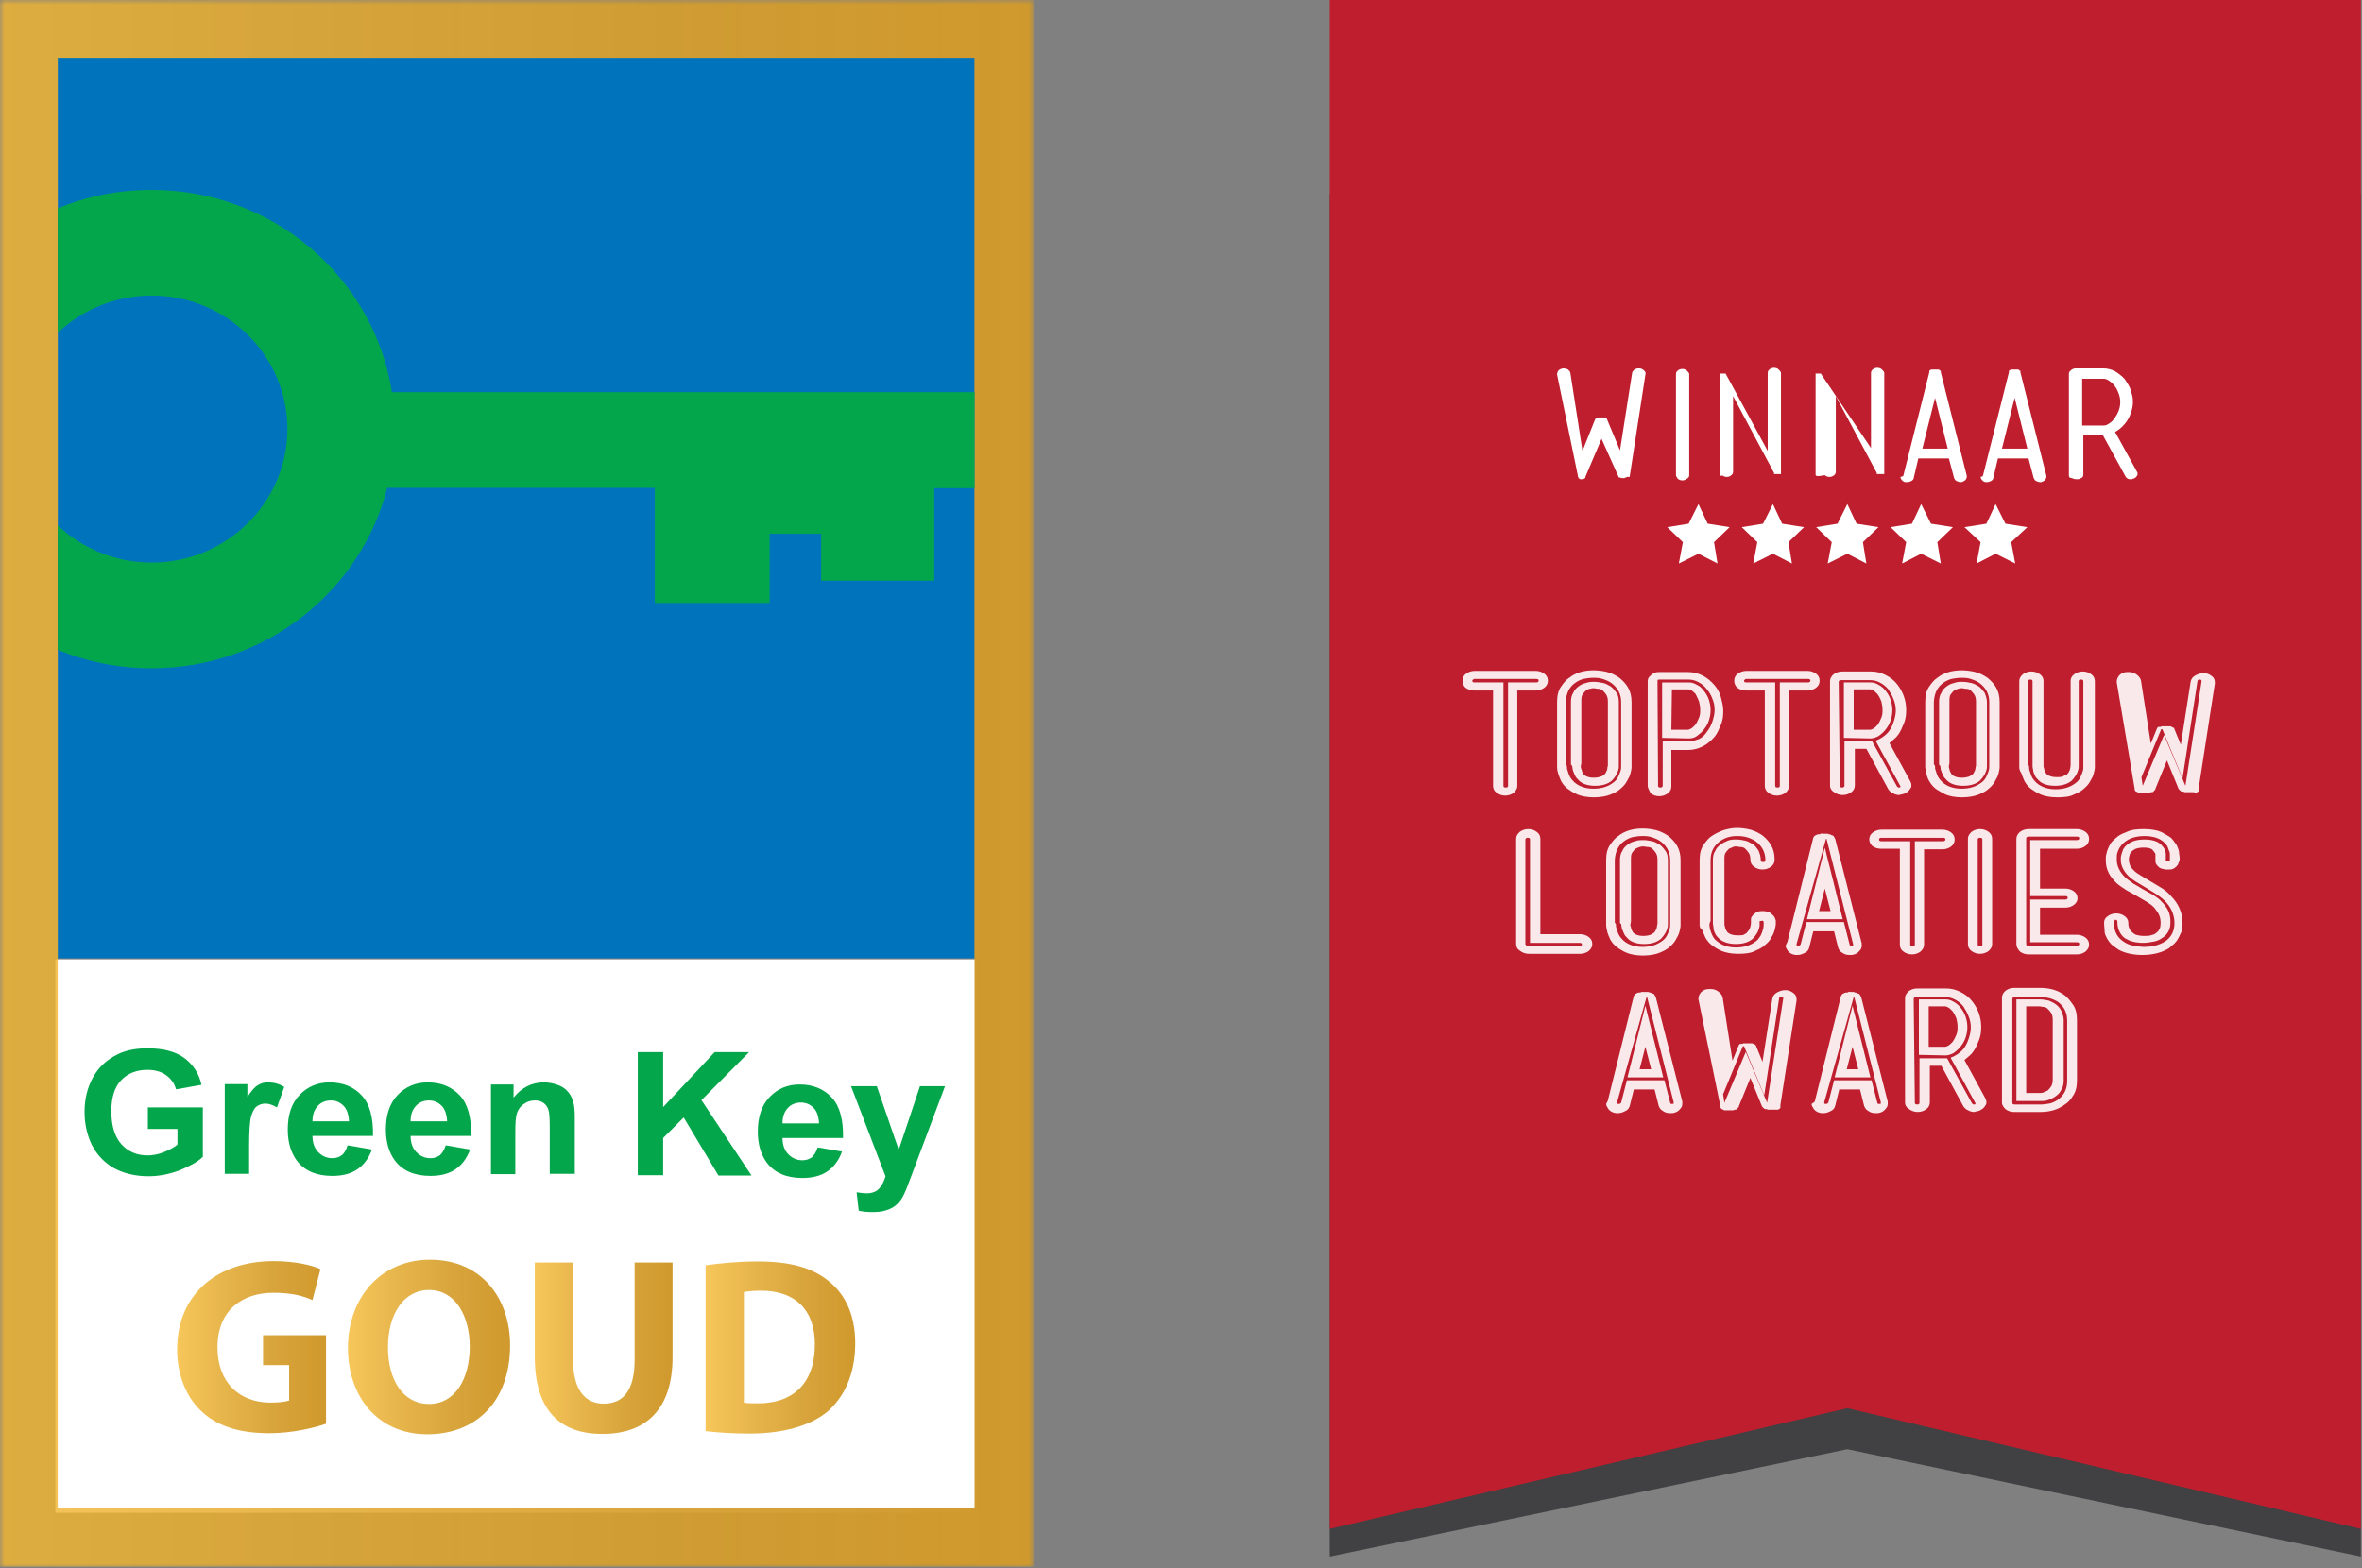 <svg xmlns="http://www.w3.org/2000/svg" width="256" height="170" viewBox="0 0 256 170" fill="none"><rect x="0" y="0" width="256" height="170" fill="#808080" stroke="none"/><rect x="6" y="104" width="100" height="60" fill="white"></rect><g clip-path="url(#clip0_167_64)"><mask id="mask0_167_64" style="mask-type:luminance" maskUnits="userSpaceOnUse" x="0" y="0" width="112" height="170"><path d="M112 0H0V170H112V0Z" fill="white"></path></mask><g mask="url(#mask0_167_64)"><path d="M105.627 6.257H6.26V103.885H105.627V6.257Z" fill="#0073BD"></path><path d="M16.027 122.316V120.054H21.986V125.407C21.42 125.972 20.553 126.425 19.459 126.877C18.365 127.292 17.234 127.518 16.103 127.518C14.67 127.518 13.425 127.216 12.37 126.651C11.314 126.048 10.522 125.219 9.956 124.125C9.428 123.032 9.164 121.826 9.164 120.544C9.164 119.15 9.466 117.906 10.069 116.813C10.672 115.72 11.54 114.89 12.709 114.325C13.576 113.873 14.67 113.646 15.99 113.646C17.687 113.646 19.006 113.986 19.987 114.702C20.93 115.418 21.571 116.36 21.835 117.604L19.082 118.094C18.893 117.416 18.516 116.926 17.988 116.549C17.46 116.172 16.782 115.983 15.99 115.983C14.783 115.983 13.84 116.36 13.124 117.114C12.407 117.868 12.068 118.999 12.068 120.469C12.068 122.052 12.445 123.258 13.161 124.05C13.878 124.842 14.821 125.256 15.99 125.256C16.555 125.256 17.159 125.143 17.724 124.917C18.29 124.691 18.818 124.427 19.233 124.088V122.391H16.027V122.316Z" fill="#04A64B"></path><path d="M27.001 127.255H24.361V117.53H26.812V118.924C27.227 118.284 27.604 117.831 27.944 117.643C28.283 117.417 28.66 117.341 29.075 117.341C29.678 117.341 30.244 117.492 30.81 117.831L30.018 120.055C29.565 119.791 29.151 119.641 28.773 119.641C28.396 119.641 28.095 119.754 27.831 119.942C27.567 120.131 27.378 120.508 27.227 120.998C27.076 121.525 27.001 122.618 27.001 124.239V127.255Z" fill="#04A64B"></path><path d="M37.674 124.164L40.313 124.616C39.974 125.559 39.446 126.275 38.73 126.765C38.013 127.255 37.108 127.481 36.014 127.481C34.28 127.481 32.998 126.916 32.168 125.822C31.527 124.955 31.188 123.825 31.188 122.468C31.188 120.847 31.602 119.603 32.47 118.698C33.337 117.794 34.431 117.341 35.713 117.341C37.184 117.341 38.352 117.831 39.22 118.774C40.087 119.716 40.464 121.186 40.427 123.146H33.865C33.865 123.9 34.091 124.503 34.506 124.918C34.921 125.332 35.411 125.559 36.014 125.559C36.429 125.559 36.769 125.446 37.07 125.219C37.334 124.993 37.523 124.654 37.674 124.164ZM37.825 121.563C37.787 120.809 37.598 120.244 37.221 119.867C36.844 119.49 36.392 119.301 35.864 119.301C35.298 119.301 34.808 119.49 34.431 119.905C34.053 120.319 33.865 120.847 33.865 121.563H37.825Z" fill="#04A64B"></path><path d="M48.309 124.164L50.948 124.616C50.609 125.559 50.081 126.275 49.364 126.765C48.648 127.255 47.743 127.481 46.649 127.481C44.915 127.481 43.632 126.916 42.803 125.822C42.162 124.955 41.822 123.825 41.822 122.468C41.822 120.847 42.237 119.603 43.105 118.698C43.972 117.794 45.065 117.341 46.348 117.341C47.818 117.341 48.987 117.831 49.855 118.774C50.722 119.716 51.099 121.186 51.061 123.146H44.5C44.5 123.9 44.726 124.503 45.141 124.918C45.556 125.332 46.046 125.559 46.649 125.559C47.064 125.559 47.404 125.446 47.705 125.219C47.931 124.993 48.158 124.654 48.309 124.164ZM48.459 121.563C48.422 120.809 48.233 120.244 47.856 119.867C47.479 119.49 47.026 119.301 46.498 119.301C45.933 119.301 45.443 119.49 45.065 119.905C44.688 120.319 44.5 120.847 44.5 121.563H48.459Z" fill="#04A64B"></path><path d="M62.224 127.255H59.584V122.317C59.584 121.261 59.546 120.583 59.433 120.281C59.32 119.98 59.131 119.716 58.905 119.565C58.641 119.377 58.34 119.301 58 119.301C57.548 119.301 57.133 119.414 56.793 119.678C56.416 119.905 56.19 120.244 56.039 120.658C55.888 121.073 55.851 121.789 55.851 122.882V127.293H53.211V117.567H55.662V119C56.529 117.907 57.623 117.341 58.943 117.341C59.508 117.341 60.036 117.454 60.527 117.643C61.017 117.831 61.356 118.095 61.62 118.434C61.884 118.736 62.035 119.113 62.148 119.528C62.261 119.942 62.299 120.508 62.299 121.261V127.255H62.224Z" fill="#04A64B"></path><path d="M69.123 127.481V114.062H71.876V120.018L77.457 114.062H81.19L76.024 119.264L81.454 127.443H77.872L74.101 121.148L71.876 123.372V127.406H69.123V127.481Z" fill="#04A64B"></path><path d="M88.619 124.389L91.259 124.841C90.919 125.784 90.391 126.5 89.675 126.99C88.958 127.48 88.053 127.706 86.96 127.706C85.225 127.706 83.943 127.141 83.113 126.048C82.472 125.181 82.133 124.05 82.133 122.693C82.133 121.072 82.548 119.828 83.415 118.923C84.282 118.019 85.376 117.566 86.658 117.566C88.129 117.566 89.298 118.056 90.165 118.999C91.032 119.941 91.41 121.411 91.372 123.371H84.81C84.81 124.125 85.037 124.728 85.451 125.143C85.866 125.558 86.356 125.784 86.96 125.784C87.375 125.784 87.714 125.671 88.016 125.444C88.242 125.218 88.468 124.879 88.619 124.389ZM88.77 121.788C88.732 121.034 88.544 120.469 88.166 120.092C87.789 119.715 87.337 119.526 86.809 119.526C86.243 119.526 85.753 119.715 85.376 120.13C84.999 120.544 84.81 121.072 84.81 121.788H88.77Z" fill="#04A64B"></path><path d="M92.24 117.756H95.031L97.407 124.654L99.707 117.756H102.423L98.915 127.104L98.274 128.8C98.048 129.366 97.821 129.818 97.633 130.082C97.407 130.383 97.18 130.61 96.916 130.798C96.652 130.986 96.313 131.137 95.898 131.25C95.521 131.363 95.069 131.401 94.541 131.401C94.05 131.401 93.522 131.363 93.07 131.25L92.844 129.253C93.258 129.328 93.635 129.366 93.937 129.366C94.541 129.366 94.993 129.177 95.295 128.838C95.597 128.499 95.823 128.046 95.974 127.519L92.24 117.756Z" fill="#04A64B"></path><path d="M35.298 154.357C34.016 154.809 31.602 155.375 29.189 155.375C25.832 155.375 23.419 154.546 21.76 152.925C20.1 151.342 19.195 148.929 19.195 146.253C19.233 140.184 23.645 136.716 29.641 136.716C32.017 136.716 33.827 137.169 34.732 137.583L33.865 140.938C32.846 140.486 31.64 140.146 29.641 140.146C26.209 140.146 23.57 142.069 23.57 146.064C23.57 149.872 25.945 152.058 29.339 152.058C30.244 152.058 31.036 151.945 31.338 151.832V147.987H28.51V144.745H35.335V154.357H35.298Z" fill="url(#paint0_linear_167_64)"></path><path d="M55.284 145.837C55.284 151.868 51.664 155.487 46.309 155.487C40.916 155.487 37.711 151.378 37.711 146.139C37.711 140.673 41.256 136.564 46.611 136.564C52.23 136.564 55.284 140.786 55.284 145.837ZM42.048 146.063C42.048 149.682 43.745 152.207 46.498 152.207C49.288 152.207 50.91 149.531 50.91 145.988C50.91 142.671 49.364 139.844 46.498 139.844C43.707 139.844 42.048 142.52 42.048 146.063Z" fill="url(#paint1_linear_167_64)"></path><path d="M62.109 136.904V147.383C62.109 150.549 63.316 152.17 65.428 152.17C67.615 152.17 68.784 150.662 68.784 147.383V136.866H72.894V147.119C72.894 152.773 70.028 155.449 65.277 155.449C60.676 155.449 57.961 152.886 57.961 147.081V136.866H62.109V136.904Z" fill="url(#paint2_linear_167_64)"></path><path d="M76.514 137.169C78.023 136.942 80.021 136.754 82.095 136.754C85.603 136.754 87.865 137.395 89.6 138.714C91.485 140.109 92.692 142.37 92.692 145.612C92.692 149.118 91.41 151.53 89.675 153.038C87.752 154.621 84.773 155.412 81.19 155.412C79.041 155.412 77.495 155.262 76.477 155.149V137.169H76.514ZM80.625 152.058C80.964 152.133 81.567 152.133 82.058 152.133C85.829 152.171 88.318 150.098 88.318 145.725C88.318 141.918 86.093 139.92 82.51 139.92C81.605 139.92 81.002 139.996 80.625 140.071V152.058Z" fill="url(#paint3_linear_167_64)"></path><path d="M105.627 6.257V163.441H6.26V6.257H105.627ZM112.038 -0.151H105.627H6.26H-0.15V6.257V163.441V169.849H6.26H105.627H112.038V163.441V6.257V-0.151Z" fill="url(#paint4_linear_167_64)"></path><path d="M42.462 42.406C40.463 30.042 29.565 20.581 16.442 20.581C12.821 20.581 9.39 21.297 6.26 22.579V36.073C8.899 33.586 12.482 32.04 16.442 32.04C24.549 32.04 31.149 38.523 31.149 46.514C31.149 54.468 24.549 60.989 16.442 60.989C12.482 60.989 8.899 59.444 6.26 56.956V70.45C9.39 71.732 12.821 72.448 16.442 72.448C28.773 72.448 39.106 64.08 41.972 52.885H70.971V65.362H83.415V57.86H88.996V62.949H101.252V52.922H105.627V42.519H42.462V42.406Z" fill="#04A64B"></path></g><path d="M255.875 168.748L200.219 157.106L144.125 168.748V21.031H255.875V168.748Z" fill="#414042"></path><path d="M255.875 165.744L200.219 152.662L144.125 165.744V0H255.875V165.744Z" fill="#BE1E2D"></path><g opacity="0.9"><path d="M158.508 73.796C158.508 73.483 158.633 73.232 158.883 73.044C159.133 72.857 159.446 72.731 159.821 72.731H166.45C166.825 72.731 167.138 72.857 167.388 73.044C167.638 73.232 167.763 73.483 167.763 73.796C167.763 74.109 167.638 74.359 167.388 74.547C167.138 74.734 166.825 74.86 166.45 74.86H164.449V85.187C164.449 85.5 164.324 85.688 164.074 85.938C163.824 86.126 163.511 86.251 163.136 86.251C162.76 86.251 162.448 86.126 162.198 85.938C161.947 85.751 161.822 85.5 161.822 85.187V74.86H159.759C159.384 74.86 159.071 74.734 158.821 74.547C158.633 74.359 158.508 74.109 158.508 73.796ZM159.571 73.796C159.571 73.921 159.634 73.983 159.821 73.983H162.948V85.187C162.948 85.312 163.011 85.375 163.198 85.375C163.386 85.375 163.448 85.312 163.448 85.187V73.983H166.513C166.638 73.983 166.763 73.921 166.763 73.796C166.763 73.67 166.7 73.608 166.513 73.608H159.759C159.634 73.67 159.571 73.733 159.571 73.796Z" fill="white"></path><path d="M168.764 83.122V82.684V76.112C168.764 75.423 168.889 74.86 169.202 74.421C169.514 73.983 169.764 73.67 170.077 73.483C170.765 72.919 171.703 72.669 172.703 72.669C173.204 72.669 173.704 72.731 174.204 72.857C174.705 72.982 175.142 73.232 175.518 73.483C175.893 73.796 176.205 74.109 176.456 74.547C176.706 74.985 176.831 75.486 176.831 76.112V82.809C176.831 82.871 176.831 82.997 176.831 83.184C176.831 83.372 176.768 83.623 176.706 83.873C176.643 84.123 176.518 84.374 176.331 84.687C176.205 84.937 175.955 85.25 175.643 85.5C175.392 85.751 175.017 85.939 174.58 86.126C174.142 86.314 173.454 86.439 172.766 86.439C172.016 86.439 171.39 86.314 170.953 86.126C170.515 85.939 170.14 85.688 169.889 85.5C169.577 85.25 169.389 85 169.202 84.687C169.076 84.374 168.951 84.123 168.889 83.873C168.764 83.497 168.764 83.31 168.764 83.122ZM169.827 83.059C169.827 83.184 169.827 83.372 169.889 83.497C169.952 83.685 170.014 83.936 170.14 84.186C170.265 84.436 170.452 84.624 170.64 84.812C171.14 85.25 171.828 85.5 172.703 85.5C173.642 85.5 174.329 85.25 174.892 84.812C175.142 84.624 175.267 84.436 175.392 84.186C175.518 83.936 175.58 83.748 175.643 83.56C175.705 83.372 175.705 83.184 175.705 83.059V82.809V76.112C175.705 75.235 175.33 74.547 174.642 74.046C174.392 73.858 174.079 73.733 173.704 73.608C173.329 73.483 173.016 73.483 172.641 73.483C172.266 73.483 171.953 73.545 171.578 73.608C171.203 73.733 170.953 73.858 170.702 74.046C170.077 74.484 169.764 75.173 169.702 76.049V82.684C169.702 82.684 169.702 82.684 169.702 82.746C169.702 82.809 169.702 82.871 169.702 82.871C169.827 82.997 169.827 83.059 169.827 83.059ZM170.265 82.746V76.112C170.265 75.736 170.327 75.36 170.515 75.11C170.64 74.797 170.827 74.609 171.078 74.421C171.328 74.234 171.578 74.109 171.891 74.046C172.203 73.921 172.453 73.921 172.829 73.921C173.141 73.921 173.391 73.983 173.767 74.046C174.079 74.109 174.329 74.296 174.58 74.421C174.83 74.609 175.017 74.86 175.205 75.11C175.392 75.36 175.455 75.736 175.455 76.174V82.871C175.455 82.934 175.455 82.934 175.455 82.997C175.455 83.184 175.455 83.31 175.392 83.497C175.33 83.685 175.267 83.873 175.142 84.061C175.017 84.249 174.892 84.436 174.705 84.624C174.267 85 173.642 85.187 172.891 85.187C172.141 85.187 171.515 85 171.14 84.624C170.953 84.436 170.765 84.249 170.702 84.061C170.577 83.81 170.515 83.623 170.452 83.435C170.452 83.31 170.39 83.122 170.39 82.997C170.265 82.997 170.265 82.871 170.265 82.746ZM171.328 83.059C171.328 83.184 171.328 83.247 171.39 83.372C171.453 83.497 171.453 83.623 171.515 83.748C171.578 83.873 171.64 83.998 171.765 84.061C171.828 84.061 171.891 84.186 172.016 84.186C172.141 84.249 172.391 84.311 172.703 84.311C173.079 84.311 173.329 84.249 173.516 84.186C173.704 84.123 173.767 84.061 173.829 83.998C173.954 83.936 174.017 83.81 174.079 83.685C174.142 83.56 174.204 83.435 174.204 83.31C174.204 83.184 174.267 83.059 174.267 82.997C174.267 82.934 174.267 82.871 174.267 82.809V76.049C174.267 75.736 174.204 75.486 174.079 75.298C173.954 75.11 173.829 74.985 173.704 74.86C173.579 74.734 173.391 74.672 173.204 74.672C173.016 74.672 172.891 74.609 172.766 74.609C172.641 74.609 172.516 74.609 172.328 74.672C172.141 74.672 172.016 74.797 171.891 74.86C171.765 74.985 171.64 75.11 171.515 75.298C171.39 75.486 171.39 75.736 171.39 76.049V82.746L171.328 83.059Z" fill="white"></path><path d="M178.582 85.188V73.859C178.582 73.671 178.644 73.483 178.769 73.358C178.894 73.233 179.02 73.108 179.207 72.983C179.457 72.857 179.645 72.857 179.895 72.857H182.959C183.522 72.857 184.022 72.983 184.523 73.233C185.023 73.483 185.461 73.859 185.836 74.297C186.149 74.673 186.399 75.111 186.524 75.612C186.649 76.112 186.774 76.55 186.774 77.114C186.774 77.614 186.711 78.115 186.524 78.553C186.336 78.991 186.149 79.492 185.836 79.868C185.461 80.306 185.023 80.681 184.523 80.932C184.022 81.182 183.46 81.307 182.959 81.307H181.146V85.251C181.146 85.564 181.021 85.814 180.771 86.002C180.52 86.189 180.208 86.315 179.832 86.315C179.457 86.315 179.145 86.189 178.894 86.002C178.769 85.689 178.582 85.438 178.582 85.188ZM179.707 85.188C179.707 85.313 179.77 85.376 179.958 85.376C180.083 85.376 180.208 85.313 180.208 85.188V80.368H183.084C183.46 80.368 183.772 80.243 184.147 80.118C184.523 79.93 184.773 79.68 185.023 79.304C185.273 78.991 185.461 78.616 185.586 78.24C185.711 77.865 185.836 77.427 185.836 76.989C185.836 76.55 185.773 76.175 185.586 75.737C185.461 75.361 185.21 74.986 184.96 74.673C184.71 74.36 184.398 74.109 184.022 73.921C183.647 73.734 183.334 73.671 182.959 73.671H179.895C179.895 73.671 179.832 73.671 179.77 73.671C179.707 73.671 179.645 73.734 179.645 73.796L179.707 85.188ZM180.145 79.993V73.984H183.022C183.334 73.984 183.585 74.047 183.897 74.234C184.21 74.36 184.46 74.61 184.648 74.86C184.898 75.173 185.085 75.486 185.21 75.862C185.336 76.237 185.398 76.613 185.398 76.989C185.398 77.364 185.336 77.74 185.21 78.115C185.085 78.491 184.898 78.804 184.648 79.117C184.398 79.43 184.147 79.617 183.897 79.805C183.647 79.993 183.334 80.055 183.022 80.055L180.145 79.993ZM181.146 79.117H182.959C183.022 79.117 183.147 79.054 183.272 78.991C183.397 78.929 183.522 78.804 183.71 78.616C183.897 78.365 184.022 78.115 184.147 77.802C184.272 77.489 184.272 77.239 184.272 76.926C184.272 76.613 184.21 76.363 184.147 76.05C184.022 75.737 183.897 75.486 183.772 75.236C183.585 75.048 183.46 74.923 183.334 74.86C183.209 74.798 183.084 74.735 183.022 74.735H181.208L181.146 79.117Z" fill="white"></path><path d="M187.961 73.796C187.961 73.483 188.086 73.232 188.336 73.044C188.586 72.857 188.899 72.731 189.274 72.731H195.903C196.278 72.731 196.591 72.857 196.841 73.044C197.091 73.232 197.216 73.483 197.216 73.796C197.216 74.109 197.091 74.359 196.841 74.547C196.591 74.734 196.278 74.86 195.903 74.86H193.902V85.187C193.902 85.5 193.777 85.688 193.527 85.938C193.276 86.126 192.964 86.251 192.589 86.251C192.213 86.251 191.901 86.126 191.651 85.938C191.4 85.751 191.275 85.5 191.275 85.187V74.86H189.212C188.837 74.86 188.524 74.734 188.274 74.547C188.086 74.359 187.961 74.109 187.961 73.796ZM189.024 73.796C189.024 73.921 189.087 73.983 189.274 73.983H192.401V85.187C192.401 85.312 192.464 85.375 192.651 85.375C192.839 85.375 192.901 85.312 192.901 85.187V73.983H195.965C196.091 73.983 196.216 73.921 196.216 73.796C196.216 73.67 196.153 73.608 195.965 73.608H189.212C189.087 73.67 189.024 73.733 189.024 73.796Z" fill="white"></path><path d="M198.344 85.187V73.858C198.344 73.545 198.469 73.357 198.719 73.107C198.969 72.919 199.282 72.794 199.657 72.794H202.784C203.347 72.794 203.847 72.919 204.347 73.169C204.847 73.42 205.285 73.733 205.66 74.234C206.286 75.047 206.598 75.986 206.598 76.988C206.598 77.488 206.536 77.989 206.348 78.427C206.161 78.865 205.973 79.366 205.66 79.742C205.535 79.929 205.348 80.055 205.223 80.18C205.098 80.305 204.91 80.43 204.785 80.555L207.036 84.686C207.099 84.812 207.161 84.937 207.161 85.125C207.161 85.25 207.161 85.375 207.036 85.5C206.911 85.751 206.661 85.938 206.348 86.063C206.161 86.126 205.973 86.126 205.848 86.189C205.598 86.189 205.41 86.126 205.16 86.001C204.91 85.876 204.785 85.751 204.66 85.563L202.283 81.181H201.033V85.125C201.033 85.438 200.908 85.688 200.658 85.876C200.407 86.063 200.095 86.189 199.72 86.189C199.344 86.189 199.032 86.063 198.782 85.876C198.469 85.688 198.344 85.438 198.344 85.187ZM199.407 85.187C199.407 85.312 199.469 85.375 199.657 85.375C199.782 85.375 199.907 85.312 199.907 85.187V80.368H202.784C202.846 80.368 202.909 80.368 202.909 80.368L205.598 85.25C205.66 85.312 205.723 85.375 205.785 85.375C205.848 85.375 205.848 85.375 205.848 85.375C205.973 85.375 205.973 85.312 205.973 85.25C205.973 85.25 205.973 85.187 205.91 85.125L203.284 80.305C203.784 80.117 204.285 79.804 204.66 79.366C204.91 79.053 205.098 78.678 205.223 78.302C205.348 77.927 205.473 77.488 205.473 77.05C205.473 76.612 205.41 76.237 205.223 75.798C205.098 75.423 204.847 75.047 204.66 74.734C204.41 74.421 204.097 74.171 203.722 73.983C203.347 73.795 203.034 73.733 202.659 73.733H199.532C199.407 73.733 199.282 73.795 199.282 73.921L199.407 85.187ZM199.845 79.992V73.983H202.721C203.034 73.983 203.284 74.046 203.597 74.234C203.847 74.359 204.16 74.609 204.347 74.859C204.597 75.172 204.785 75.485 204.91 75.861C205.035 76.237 205.098 76.612 205.098 76.988C205.098 77.363 205.035 77.739 204.91 78.114C204.785 78.49 204.597 78.803 204.347 79.116C204.097 79.429 203.847 79.617 203.597 79.804C203.347 79.929 203.034 80.055 202.721 80.055L199.845 79.992ZM200.908 79.116H202.721C202.784 79.116 202.909 79.053 203.034 78.99C203.159 78.928 203.284 78.803 203.472 78.615C203.659 78.365 203.784 78.114 203.909 77.801C204.034 77.488 204.034 77.238 204.034 76.925C204.034 76.612 203.972 76.362 203.909 76.049C203.784 75.736 203.659 75.485 203.472 75.235C203.284 75.047 203.159 74.922 203.034 74.859C202.909 74.797 202.784 74.734 202.721 74.734H200.908V79.116Z" fill="white"></path><path d="M208.66 83.122V82.684V76.112C208.66 75.423 208.785 74.86 209.098 74.421C209.41 73.983 209.661 73.67 209.973 73.483C210.661 72.919 211.599 72.669 212.6 72.669C213.1 72.669 213.6 72.731 214.101 72.857C214.601 72.982 215.039 73.232 215.414 73.483C215.789 73.796 216.102 74.109 216.352 74.547C216.602 74.985 216.727 75.486 216.727 76.112V82.809C216.727 82.871 216.727 82.997 216.727 83.184C216.727 83.372 216.664 83.623 216.602 83.873C216.539 84.123 216.414 84.374 216.227 84.687C216.102 84.937 215.852 85.25 215.539 85.5C215.289 85.751 214.913 85.939 214.476 86.126C214.038 86.314 213.35 86.439 212.662 86.439C211.912 86.439 211.286 86.314 210.849 86.126C210.411 85.876 210.036 85.688 209.786 85.5C209.473 85.25 209.285 85 209.098 84.687C208.91 84.374 208.848 84.123 208.785 83.873C208.723 83.497 208.66 83.31 208.66 83.122ZM209.723 83.059C209.723 83.184 209.723 83.372 209.786 83.497C209.848 83.685 209.911 83.936 210.036 84.186C210.161 84.436 210.348 84.624 210.536 84.812C211.036 85.25 211.724 85.5 212.6 85.5C213.538 85.5 214.226 85.25 214.788 84.812C215.039 84.624 215.164 84.436 215.289 84.186C215.414 83.936 215.476 83.748 215.539 83.56C215.601 83.372 215.601 83.184 215.601 83.059V82.809V76.112C215.601 75.235 215.226 74.547 214.538 74.046C214.288 73.858 213.975 73.733 213.6 73.608C213.225 73.483 212.912 73.483 212.537 73.483C212.162 73.483 211.849 73.545 211.474 73.608C211.099 73.733 210.849 73.858 210.599 74.046C209.973 74.484 209.661 75.173 209.598 76.049V82.684C209.598 82.684 209.598 82.684 209.598 82.746C209.598 82.809 209.598 82.871 209.598 82.871C209.723 82.997 209.723 83.059 209.723 83.059ZM210.161 82.746V76.112C210.161 75.736 210.223 75.36 210.411 75.11C210.536 74.797 210.724 74.609 210.974 74.421C211.224 74.234 211.474 74.109 211.787 74.046C212.099 73.921 212.35 73.921 212.725 73.921C213.1 73.921 213.288 73.983 213.663 74.046C213.975 74.109 214.226 74.296 214.476 74.421C214.726 74.609 214.913 74.86 215.101 75.11C215.226 75.423 215.351 75.736 215.351 76.174V82.871C215.351 82.934 215.351 82.934 215.351 82.997C215.351 83.184 215.351 83.31 215.289 83.497C215.226 83.685 215.164 83.873 215.039 84.061C214.913 84.249 214.788 84.436 214.601 84.624C214.163 85 213.538 85.187 212.787 85.187C212.037 85.187 211.412 85 211.036 84.624C210.849 84.436 210.661 84.249 210.599 84.061C210.474 83.81 210.411 83.623 210.348 83.435C210.348 83.31 210.286 83.122 210.286 82.997C210.161 82.997 210.161 82.871 210.161 82.746ZM211.224 83.059C211.224 83.184 211.224 83.247 211.286 83.372C211.286 83.497 211.349 83.623 211.412 83.748C211.474 83.873 211.537 83.998 211.662 84.061C211.724 84.061 211.787 84.186 211.912 84.186C212.037 84.249 212.287 84.311 212.6 84.311C212.975 84.311 213.225 84.249 213.413 84.186C213.538 84.123 213.663 84.061 213.725 83.998C213.85 83.936 213.913 83.81 213.975 83.685C214.038 83.56 214.101 83.435 214.101 83.31C214.101 83.184 214.163 83.059 214.163 82.997C214.163 82.934 214.163 82.871 214.163 82.809V76.049C214.163 75.736 214.101 75.486 213.975 75.298C213.85 75.11 213.725 74.985 213.6 74.86C213.475 74.734 213.288 74.672 213.1 74.672C212.912 74.672 212.787 74.609 212.662 74.609C212.537 74.609 212.412 74.609 212.224 74.672C212.037 74.734 211.912 74.797 211.787 74.86C211.662 74.985 211.537 75.11 211.412 75.298C211.286 75.486 211.286 75.736 211.286 76.049V82.746L211.224 83.059Z" fill="white"></path><path d="M218.854 83.122V82.683V73.858C218.854 73.545 218.979 73.357 219.229 73.107C219.48 72.919 219.792 72.794 220.167 72.794C220.543 72.794 220.855 72.919 221.106 73.107C221.356 73.295 221.481 73.545 221.481 73.795V82.746V82.996C221.481 83.122 221.481 83.184 221.543 83.309C221.543 83.435 221.606 83.56 221.668 83.685C221.731 83.81 221.793 83.935 221.918 83.998C221.981 83.998 222.044 84.123 222.169 84.123C222.294 84.186 222.544 84.248 222.856 84.248C223.232 84.248 223.482 84.248 223.669 84.123C223.857 83.998 223.92 83.998 223.982 83.998C224.17 83.81 224.295 83.622 224.357 83.372C224.42 83.122 224.42 82.934 224.42 82.871V82.809V73.795C224.42 73.545 224.545 73.295 224.795 73.107C225.045 72.919 225.358 72.794 225.733 72.794C226.108 72.794 226.421 72.919 226.671 73.107C226.921 73.295 227.046 73.545 227.046 73.858V82.809C227.046 82.871 227.046 82.996 227.046 83.184C227.046 83.372 226.984 83.622 226.921 83.873C226.859 84.123 226.734 84.374 226.546 84.686C226.421 84.937 226.171 85.25 225.858 85.5C225.608 85.751 225.233 85.938 224.795 86.126C224.357 86.376 223.669 86.439 222.982 86.439C222.231 86.439 221.606 86.314 221.168 86.126C220.73 85.938 220.355 85.688 220.105 85.5C219.792 85.25 219.605 84.999 219.417 84.686C219.292 84.374 219.167 84.123 219.104 83.873C218.854 83.497 218.854 83.309 218.854 83.122ZM219.917 83.122C219.917 83.247 219.917 83.435 219.98 83.56C220.042 83.748 220.105 83.998 220.23 84.248C220.355 84.499 220.543 84.686 220.73 84.874C221.231 85.312 221.918 85.563 222.794 85.563C223.732 85.563 224.42 85.312 224.983 84.874C225.233 84.686 225.358 84.499 225.483 84.248C225.608 83.998 225.671 83.81 225.733 83.622C225.796 83.435 225.796 83.247 225.796 83.122V82.871V73.858C225.796 73.733 225.733 73.67 225.545 73.67C225.358 73.67 225.295 73.733 225.295 73.858V82.871C225.295 82.934 225.295 82.934 225.295 82.996C225.295 83.184 225.295 83.309 225.233 83.497C225.17 83.685 225.108 83.873 224.983 84.061C224.858 84.248 224.733 84.436 224.545 84.624C224.107 84.999 223.482 85.187 222.731 85.187C221.981 85.187 221.356 84.999 220.98 84.624C220.793 84.436 220.605 84.248 220.543 84.061C220.418 83.81 220.355 83.622 220.355 83.435C220.293 83.247 220.293 83.059 220.293 82.996V82.809V73.858C220.293 73.733 220.23 73.67 220.042 73.67C219.917 73.67 219.792 73.733 219.792 73.858V82.746C219.792 82.746 219.792 82.746 219.792 82.809C219.792 82.871 219.792 82.934 219.792 82.934C219.917 82.996 219.917 83.059 219.917 83.122Z" fill="white"></path><path d="M229.422 73.984C229.422 73.921 229.422 73.859 229.422 73.859C229.422 73.609 229.547 73.421 229.672 73.233C229.922 72.983 230.172 72.857 230.547 72.857C230.61 72.857 230.672 72.857 230.735 72.857C231.048 72.857 231.298 72.92 231.548 73.108C231.798 73.296 231.986 73.483 232.048 73.796L233.111 80.619L233.799 78.929L233.862 78.866C233.862 78.866 233.862 78.804 233.924 78.804C233.924 78.804 233.924 78.804 233.987 78.804C233.987 78.804 233.987 78.804 234.049 78.804C234.049 78.804 234.049 78.804 234.112 78.804C234.174 78.804 234.174 78.804 234.174 78.804C234.174 78.804 234.237 78.741 234.299 78.741H234.362H234.424H234.487H234.549H234.612H234.675H234.737H234.8H234.862H234.925H234.987H235.05C235.05 78.741 235.05 78.741 235.112 78.741C235.112 78.741 235.112 78.741 235.175 78.741H235.237C235.3 78.741 235.362 78.804 235.487 78.866H235.55L235.613 78.929C235.613 78.929 235.613 78.991 235.675 78.991V79.054L236.363 80.744L237.426 73.921C237.489 73.609 237.614 73.421 237.926 73.233C238.176 73.108 238.427 72.983 238.739 72.983C238.802 72.983 238.864 72.983 238.927 72.983C239.302 72.983 239.552 73.17 239.802 73.358C239.99 73.546 240.053 73.734 240.053 73.984C240.053 74.047 240.053 74.109 240.053 74.109L238.302 85.438V85.501V85.564V85.626C238.302 85.626 238.302 85.626 238.302 85.689V85.751C238.239 85.814 238.176 85.877 238.051 85.939C238.051 85.939 238.051 85.939 237.989 85.939L237.739 85.877H237.676H237.551C237.489 85.877 237.426 85.877 237.426 85.877H237.364H237.301H237.238C237.113 85.877 237.051 85.877 236.988 85.877H236.926H236.863C236.863 85.877 236.863 85.877 236.801 85.877C236.738 85.877 236.676 85.877 236.676 85.814H236.613C236.613 85.814 236.613 85.814 236.551 85.814C236.488 85.814 236.551 85.814 236.488 85.814H236.426C236.3 85.689 236.175 85.626 236.113 85.501L234.862 82.434L233.611 85.501C233.611 85.501 233.611 85.501 233.611 85.564C233.486 85.689 233.424 85.814 233.299 85.877H233.236C233.236 85.877 233.236 85.877 233.174 85.877C233.111 85.877 233.174 85.877 233.111 85.877C233.111 85.877 232.986 85.939 232.924 85.939C232.924 85.939 232.924 85.939 232.861 85.939H232.798C232.798 85.939 232.798 85.939 232.736 85.939C232.673 85.939 232.611 85.939 232.486 85.939H232.423H232.361H232.173C232.111 85.939 232.048 85.939 232.048 85.939H231.923C231.923 85.939 231.923 85.939 231.86 85.939H231.798C231.735 85.939 231.673 85.877 231.548 85.814H231.485C231.423 85.751 231.423 85.689 231.36 85.626C231.36 85.626 231.36 85.626 231.36 85.564V85.501L229.422 73.984ZM230.485 73.859L232.236 85.188L234.549 79.68L236.863 85.188L238.614 73.859C238.614 73.734 238.552 73.671 238.427 73.671H238.364C238.239 73.671 238.239 73.734 238.176 73.796L236.551 84.374L234.362 79.054H234.237L232.048 84.374L230.422 73.796C230.422 73.671 230.36 73.671 230.235 73.671H230.172C230.547 73.671 230.485 73.734 230.485 73.859Z" fill="white"></path><path d="M164.324 102.338V90.946C164.324 90.633 164.449 90.445 164.699 90.195C164.949 90.007 165.262 89.882 165.637 89.882C166.012 89.882 166.325 90.007 166.575 90.195C166.825 90.383 166.95 90.633 166.95 90.946V101.274H171.265C171.64 101.274 171.953 101.399 172.203 101.587C172.453 101.775 172.578 102.025 172.578 102.338C172.578 102.651 172.453 102.839 172.203 103.089C171.953 103.277 171.64 103.402 171.265 103.402H165.7C165.324 103.402 165.012 103.277 164.762 103.089C164.449 102.901 164.324 102.651 164.324 102.338ZM165.387 102.401C165.387 102.526 165.449 102.589 165.637 102.589H171.203C171.328 102.589 171.453 102.526 171.453 102.401C171.453 102.276 171.39 102.213 171.203 102.213H165.825V91.008C165.825 90.883 165.762 90.821 165.575 90.821C165.449 90.821 165.324 90.883 165.324 91.008V102.401H165.387Z" fill="white"></path><path d="M174.078 100.273V99.834V93.262C174.078 92.573 174.203 92.01 174.516 91.572C174.829 91.134 175.079 90.821 175.391 90.633C176.079 90.07 177.017 89.819 178.018 89.819C178.518 89.819 179.018 89.882 179.519 90.007C180.019 90.132 180.457 90.383 180.832 90.633C181.207 90.946 181.52 91.259 181.77 91.697C182.02 92.135 182.145 92.636 182.145 93.262V99.959C182.145 100.022 182.145 100.148 182.145 100.335C182.145 100.523 182.083 100.773 182.02 101.024C181.958 101.274 181.833 101.525 181.645 101.837C181.52 102.088 181.27 102.401 180.957 102.651C180.707 102.902 180.332 103.089 179.894 103.277C179.456 103.465 178.768 103.59 178.08 103.59C177.33 103.59 176.705 103.465 176.267 103.277C175.829 103.089 175.454 102.839 175.204 102.651C174.891 102.401 174.704 102.15 174.516 101.837C174.391 101.525 174.266 101.274 174.203 101.024C174.141 100.711 174.078 100.46 174.078 100.273ZM175.141 100.21C175.141 100.335 175.141 100.523 175.204 100.648C175.266 100.836 175.329 101.086 175.454 101.337C175.579 101.587 175.767 101.775 175.954 101.963C176.455 102.401 177.142 102.651 178.018 102.651C178.956 102.651 179.644 102.401 180.207 101.963C180.457 101.775 180.582 101.587 180.707 101.337C180.832 101.086 180.895 100.899 180.957 100.711C181.02 100.523 181.02 100.335 181.02 100.21V99.959V93.262C181.02 92.386 180.644 91.697 179.957 91.196C179.706 91.009 179.394 90.883 179.018 90.758C178.643 90.633 178.331 90.633 177.955 90.633C177.58 90.633 177.268 90.696 176.892 90.758C176.517 90.883 176.267 91.009 176.017 91.196C175.391 91.635 175.079 92.323 175.016 93.199V99.834C175.016 99.834 175.016 99.834 175.016 99.897C175.016 99.959 175.016 100.022 175.016 100.022C175.141 100.148 175.141 100.21 175.141 100.21ZM175.579 99.897V93.262C175.579 92.886 175.642 92.511 175.829 92.26C175.954 91.948 176.142 91.76 176.392 91.572C176.642 91.384 176.892 91.259 177.205 91.196C177.518 91.071 177.768 91.071 178.143 91.071C178.456 91.071 178.706 91.134 179.081 91.196C179.394 91.259 179.644 91.447 179.894 91.572C180.144 91.76 180.332 92.01 180.519 92.26C180.707 92.511 180.769 92.886 180.769 93.325V100.022C180.769 100.085 180.769 100.085 180.769 100.148C180.769 100.335 180.769 100.46 180.707 100.648C180.644 100.836 180.582 101.024 180.457 101.212C180.332 101.399 180.207 101.587 180.019 101.775C179.581 102.15 178.956 102.338 178.206 102.338C177.455 102.338 176.83 102.15 176.455 101.775C176.267 101.587 176.079 101.399 176.017 101.212C175.892 100.961 175.829 100.773 175.767 100.586C175.767 100.46 175.704 100.273 175.704 100.148C175.579 100.148 175.579 100.085 175.579 99.897ZM176.705 100.21C176.705 100.335 176.705 100.398 176.767 100.523C176.767 100.648 176.83 100.773 176.892 100.899C176.955 101.024 177.017 101.149 177.142 101.212C177.205 101.212 177.268 101.337 177.393 101.337C177.518 101.399 177.768 101.462 178.08 101.462C178.456 101.462 178.706 101.399 178.893 101.337C179.018 101.274 179.144 101.212 179.206 101.149C179.331 101.086 179.394 100.961 179.456 100.836C179.519 100.711 179.581 100.586 179.581 100.46C179.581 100.335 179.644 100.21 179.644 100.148C179.644 100.085 179.644 100.022 179.644 99.959V93.199C179.644 92.886 179.581 92.636 179.456 92.448C179.331 92.26 179.206 92.135 179.081 92.01C178.956 91.885 178.768 91.822 178.581 91.822C178.393 91.822 178.268 91.76 178.143 91.76C178.018 91.76 177.893 91.76 177.705 91.822C177.518 91.885 177.393 91.948 177.268 92.01C177.142 92.135 177.017 92.26 176.892 92.448C176.767 92.636 176.767 92.886 176.767 93.199V99.897L176.705 100.21Z" fill="white"></path><path d="M184.209 100.271V99.833V93.261C184.209 92.573 184.334 92.009 184.647 91.571C184.959 91.133 185.21 90.82 185.522 90.632C185.897 90.382 186.273 90.194 186.773 90.006C187.211 89.881 187.711 89.756 188.211 89.756C188.711 89.756 189.212 89.819 189.712 89.944C190.212 90.069 190.65 90.319 191.025 90.57C191.4 90.883 191.713 91.196 191.963 91.634C192.213 92.072 192.338 92.573 192.338 93.198C192.338 93.511 192.213 93.762 191.963 93.95C191.713 94.137 191.4 94.263 191.025 94.263C190.65 94.263 190.337 94.137 190.087 93.95C189.837 93.762 189.712 93.511 189.712 93.198C189.712 92.885 189.649 92.635 189.524 92.447C189.399 92.26 189.274 92.134 189.149 92.009C189.024 91.884 188.837 91.822 188.649 91.822C188.461 91.822 188.274 91.759 188.211 91.759C188.086 91.759 187.961 91.759 187.836 91.822C187.711 91.884 187.523 91.947 187.398 92.009C187.273 92.134 187.148 92.26 187.023 92.447C186.898 92.635 186.898 92.885 186.898 93.198V99.833V99.896V100.146C186.898 100.271 186.898 100.334 186.96 100.459C186.96 100.584 187.023 100.709 187.086 100.835C187.148 100.96 187.211 101.085 187.336 101.148C187.398 101.148 187.461 101.273 187.586 101.273C187.711 101.335 187.961 101.398 188.336 101.398C188.711 101.398 188.962 101.398 189.087 101.273C189.212 101.21 189.337 101.148 189.337 101.085C189.524 100.897 189.649 100.709 189.712 100.459C189.775 100.209 189.775 100.021 189.775 99.896V99.708C189.775 99.583 189.775 99.458 189.9 99.332C189.962 99.207 190.087 99.082 190.275 98.957C190.4 98.832 190.65 98.769 190.963 98.769C190.963 98.769 191.025 98.769 191.088 98.769C191.338 98.769 191.588 98.832 191.776 98.894C191.963 99.02 192.088 99.145 192.213 99.27C192.338 99.395 192.401 99.583 192.464 99.771C192.464 99.771 192.464 99.896 192.464 100.146C192.464 100.334 192.401 100.584 192.338 100.835C192.276 101.085 192.151 101.398 191.963 101.648C191.838 101.961 191.588 102.212 191.275 102.462C191.025 102.712 190.65 102.9 190.212 103.088C189.775 103.338 189.087 103.401 188.399 103.401C187.648 103.401 187.023 103.276 186.585 103.088C186.148 102.9 185.772 102.65 185.522 102.462C185.21 102.212 185.022 101.961 184.834 101.648C184.709 101.335 184.584 101.085 184.522 100.835C184.271 100.709 184.209 100.459 184.209 100.271ZM185.272 100.146C185.272 100.271 185.272 100.459 185.335 100.709C185.397 100.96 185.46 101.148 185.585 101.398C185.71 101.648 185.835 101.836 186.085 102.024C186.585 102.462 187.273 102.712 188.149 102.712C189.087 102.712 189.775 102.462 190.337 102.024C190.588 101.836 190.713 101.586 190.838 101.398C190.963 101.148 191.025 100.96 191.088 100.709C191.15 100.522 191.15 100.334 191.15 100.209V99.958C191.15 99.833 191.025 99.771 190.9 99.833C190.713 99.833 190.65 99.896 190.713 100.021V100.209C190.713 100.334 190.713 100.459 190.65 100.647C190.588 100.835 190.525 101.022 190.4 101.21C190.275 101.398 190.15 101.586 189.962 101.774C189.524 102.149 188.899 102.337 188.149 102.337C187.398 102.337 186.773 102.149 186.335 101.774C186.148 101.586 185.96 101.398 185.897 101.21C185.772 100.96 185.71 100.772 185.71 100.584C185.71 100.396 185.647 100.271 185.647 100.084C185.647 100.021 185.647 99.958 185.647 99.896V93.261C185.647 92.885 185.71 92.51 185.897 92.26C186.022 91.947 186.21 91.759 186.46 91.571C186.71 91.383 186.96 91.258 187.273 91.133C187.586 91.008 187.836 91.008 188.211 91.008C188.586 91.008 188.837 91.07 189.149 91.133C189.462 91.196 189.712 91.383 189.962 91.508C190.212 91.634 190.4 91.947 190.588 92.197C190.713 92.51 190.838 92.823 190.838 93.261C190.838 93.386 190.9 93.449 191.088 93.449C191.275 93.449 191.338 93.386 191.338 93.261C191.338 92.385 190.963 91.696 190.275 91.196C189.712 90.82 189.087 90.632 188.274 90.632C187.523 90.632 186.898 90.82 186.335 91.258C185.71 91.759 185.397 92.385 185.397 93.261V99.833L185.272 100.146Z" fill="white"></path><path d="M193.714 102.15L196.528 90.82C196.591 90.695 196.653 90.633 196.716 90.57H196.778C196.841 90.507 196.966 90.445 197.091 90.445C197.091 90.445 197.091 90.445 197.154 90.445C197.216 90.445 197.279 90.445 197.341 90.382C197.404 90.32 197.466 90.382 197.529 90.382H197.779H197.841C197.904 90.382 197.967 90.382 198.029 90.382C198.092 90.382 198.154 90.382 198.217 90.445C198.217 90.445 198.217 90.445 198.279 90.445C198.404 90.445 198.529 90.57 198.592 90.57C198.592 90.57 198.592 90.57 198.654 90.57C198.717 90.633 198.78 90.695 198.842 90.82C198.842 90.883 198.905 90.946 198.905 90.946L201.781 102.275C201.781 102.338 201.781 102.4 201.781 102.526C201.781 102.713 201.719 102.901 201.531 103.089C201.343 103.339 201.093 103.465 200.718 103.527C200.656 103.527 200.593 103.527 200.468 103.527C200.155 103.527 199.905 103.465 199.655 103.277C199.405 103.152 199.28 102.901 199.217 102.713L198.78 100.961H196.528L196.091 102.713C196.028 102.964 195.903 103.152 195.653 103.277C195.403 103.402 195.152 103.527 194.84 103.527C194.715 103.527 194.652 103.527 194.59 103.527C194.214 103.465 193.964 103.339 193.777 103.089C193.652 102.901 193.527 102.713 193.527 102.526C193.652 102.275 193.652 102.213 193.714 102.15ZM194.715 102.338C194.715 102.463 194.715 102.526 194.84 102.526H194.902C195.027 102.526 195.09 102.463 195.152 102.4L195.778 99.959H199.843L200.468 102.4C200.468 102.526 200.593 102.526 200.656 102.526H200.718C200.781 102.526 200.843 102.526 200.843 102.463V102.4C200.843 102.4 200.843 102.4 200.843 102.338L197.967 90.946H197.904L194.715 102.338ZM195.84 99.646L197.779 91.885L199.718 99.646H195.84ZM197.154 98.77H198.404L197.779 96.329L197.154 98.77Z" fill="white"></path><path d="M202.596 91.008C202.596 90.695 202.721 90.445 202.971 90.257C203.222 90.07 203.534 89.944 203.909 89.944H210.538C210.913 89.944 211.226 90.07 211.476 90.257C211.726 90.445 211.851 90.695 211.851 91.008C211.851 91.321 211.726 91.572 211.476 91.76C211.226 91.947 210.913 92.073 210.538 92.073H208.537V102.401C208.537 102.714 208.412 102.901 208.162 103.152C207.912 103.34 207.599 103.465 207.224 103.465C206.849 103.465 206.536 103.34 206.286 103.152C206.036 102.964 205.911 102.714 205.911 102.401V92.01H203.847C203.472 92.01 203.159 91.885 202.909 91.697C202.721 91.509 202.596 91.259 202.596 91.008ZM203.659 91.008C203.659 91.134 203.722 91.196 203.909 91.196H207.036V102.401C207.036 102.526 207.099 102.588 207.286 102.588C207.474 102.588 207.536 102.526 207.536 102.401V91.196H210.601C210.726 91.196 210.851 91.134 210.851 91.008C210.851 90.883 210.788 90.821 210.601 90.821H203.909C203.722 90.821 203.659 90.883 203.659 91.008Z" fill="white"></path><path d="M213.289 102.338V90.946C213.289 90.633 213.414 90.445 213.664 90.195C213.914 90.007 214.227 89.882 214.602 89.882C214.977 89.882 215.29 90.007 215.54 90.195C215.79 90.383 215.915 90.633 215.915 90.946V102.338C215.915 102.651 215.79 102.839 215.54 103.089C215.29 103.277 214.977 103.402 214.602 103.402C214.227 103.402 213.914 103.277 213.664 103.089C213.414 102.901 213.289 102.651 213.289 102.338ZM214.352 102.401C214.352 102.526 214.414 102.589 214.602 102.589C214.789 102.589 214.852 102.526 214.852 102.401V91.008C214.852 90.883 214.789 90.821 214.602 90.821C214.414 90.821 214.352 90.883 214.352 91.008V102.401Z" fill="white"></path><path d="M218.541 102.338V90.946C218.541 90.633 218.666 90.445 218.916 90.195C219.166 90.007 219.479 89.882 219.854 89.882H225.107C225.482 89.882 225.795 90.007 226.045 90.195C226.295 90.383 226.42 90.633 226.42 90.946C226.42 91.259 226.295 91.509 226.045 91.697C225.795 91.885 225.482 92.01 225.107 92.01H221.104V96.329H223.856C224.231 96.329 224.544 96.454 224.794 96.642C225.044 96.829 225.169 97.08 225.169 97.393C225.169 97.643 225.044 97.894 224.794 98.081C224.544 98.269 224.231 98.394 223.856 98.394H221.104V101.337H225.107C225.482 101.337 225.795 101.462 226.045 101.65C226.295 101.837 226.42 102.088 226.42 102.401C226.42 102.714 226.295 102.901 226.045 103.152C225.795 103.34 225.482 103.465 225.107 103.465H219.854C219.479 103.465 219.166 103.34 218.916 103.152C218.666 102.839 218.541 102.651 218.541 102.338ZM219.604 102.338C219.604 102.463 219.666 102.526 219.854 102.526H225.107C225.232 102.526 225.357 102.463 225.357 102.338C225.357 102.213 225.294 102.15 225.107 102.15H220.041V97.518H223.856C223.981 97.518 224.106 97.456 224.106 97.33C224.106 97.205 224.044 97.142 223.856 97.142H220.041V91.071H225.107C225.232 91.071 225.357 91.008 225.357 90.883C225.357 90.758 225.294 90.695 225.107 90.695H219.854C219.729 90.695 219.604 90.758 219.604 90.883V102.338Z" fill="white"></path><path d="M228.047 100.022C228.047 99.709 228.172 99.521 228.422 99.333C228.672 99.145 228.985 99.02 229.36 99.02C229.735 99.02 230.048 99.145 230.298 99.333C230.548 99.521 230.673 99.771 230.673 100.022C230.673 100.21 230.673 100.335 230.736 100.523C230.798 100.711 230.861 100.836 230.986 100.961C231.111 101.086 231.236 101.211 231.486 101.337C231.736 101.399 231.987 101.462 232.362 101.462C232.612 101.462 232.862 101.462 233.112 101.399C233.362 101.337 233.55 101.274 233.675 101.149C234.05 100.899 234.175 100.523 234.175 100.085C234.175 99.709 234.113 99.396 233.988 99.145C233.863 98.895 233.675 98.645 233.487 98.394C233.237 98.144 232.987 97.956 232.674 97.768L231.611 97.142C231.236 96.955 230.861 96.704 230.486 96.517C230.111 96.266 229.798 96.078 229.423 95.766C229.047 95.39 228.735 95.014 228.547 94.639C228.36 94.263 228.234 93.825 228.234 93.324C228.234 93.262 228.234 93.137 228.234 92.949C228.234 92.761 228.297 92.573 228.36 92.323C228.422 92.073 228.547 91.822 228.672 91.572C228.797 91.321 229.047 91.071 229.36 90.821C229.61 90.57 229.985 90.383 230.486 90.195C230.986 89.944 231.611 89.882 232.362 89.882C233.175 89.882 233.8 90.007 234.238 90.195C234.676 90.445 235.051 90.633 235.301 90.821C235.551 91.071 235.739 91.384 235.926 91.634C236.051 91.947 236.176 92.198 236.176 92.448C236.176 92.636 236.239 92.824 236.239 92.949C236.239 93.011 236.239 93.074 236.239 93.074C236.239 93.262 236.239 93.387 236.176 93.387C236.114 93.575 236.051 93.763 235.926 93.888C235.801 94.013 235.676 94.138 235.489 94.201C235.363 94.263 235.238 94.263 235.051 94.263C234.926 94.263 234.801 94.263 234.676 94.263C234.363 94.201 234.113 94.138 233.988 94.013C233.863 93.888 233.738 93.763 233.675 93.637C233.612 93.512 233.612 93.387 233.612 93.262C233.612 93.137 233.612 93.074 233.612 93.074C233.612 93.011 233.612 92.949 233.612 92.886C233.612 92.824 233.612 92.698 233.612 92.636C233.612 92.511 233.55 92.448 233.487 92.385C233.425 92.26 233.362 92.198 233.3 92.135C233.112 91.947 232.8 91.885 232.299 91.885C231.924 91.885 231.674 91.947 231.486 92.01C231.361 92.073 231.236 92.135 231.174 92.198C231.049 92.26 230.986 92.385 230.923 92.448C230.861 92.511 230.798 92.698 230.798 92.761C230.798 92.824 230.736 92.949 230.736 93.011C230.736 93.074 230.736 93.137 230.736 93.199C230.736 93.45 230.798 93.637 230.861 93.825C230.923 94.013 231.111 94.201 231.299 94.388C231.486 94.576 231.674 94.701 231.987 94.889L232.925 95.453L234.175 96.204C234.613 96.454 234.988 96.767 235.301 97.142C236.114 97.956 236.552 98.958 236.552 100.085C236.552 100.46 236.489 100.773 236.427 101.024C236.301 101.274 236.176 101.587 236.051 101.775C235.926 102.025 235.739 102.213 235.614 102.338C235.426 102.463 235.238 102.651 235.113 102.776C234.3 103.277 233.362 103.527 232.174 103.527C231.611 103.527 231.111 103.465 230.611 103.34C230.111 103.214 229.673 103.027 229.36 102.776C229.173 102.651 229.047 102.526 228.86 102.401C228.672 102.213 228.547 102.025 228.422 101.837C228.297 101.587 228.172 101.399 228.109 101.086C228.109 100.711 228.047 100.398 228.047 100.022ZM229.11 100.022C229.11 100.961 229.485 101.65 230.173 102.088C230.548 102.338 230.861 102.463 231.299 102.526C231.736 102.589 232.049 102.651 232.362 102.651C233.237 102.651 233.988 102.463 234.613 102.088C235.301 101.65 235.676 100.961 235.676 100.085C235.676 99.145 235.301 98.332 234.613 97.643C234.3 97.33 233.925 97.08 233.55 96.829L232.424 96.141C232.112 95.953 231.799 95.766 231.486 95.578C231.174 95.39 230.923 95.202 230.673 94.952C230.423 94.701 230.236 94.451 230.111 94.201C229.985 93.95 229.86 93.637 229.86 93.262V93.074C229.86 92.949 229.86 92.824 229.923 92.636C229.985 92.448 230.048 92.26 230.111 92.073C230.236 91.885 230.361 91.697 230.548 91.572C230.986 91.196 231.611 91.008 232.424 91.008C233.237 91.008 233.863 91.196 234.238 91.572C234.425 91.76 234.551 91.947 234.613 92.073C234.676 92.26 234.738 92.448 234.738 92.573C234.738 92.761 234.738 92.886 234.738 93.011V93.199C234.738 93.324 234.738 93.387 234.926 93.387C235.051 93.387 235.176 93.387 235.176 93.262C235.176 93.262 235.176 93.199 235.176 93.011C235.176 92.886 235.176 92.698 235.176 92.573C235.176 92.385 235.051 92.198 234.988 91.947C234.926 91.697 234.738 91.509 234.551 91.321C234.113 90.883 233.362 90.633 232.424 90.633C231.486 90.633 230.736 90.883 230.236 91.321C229.985 91.509 229.86 91.697 229.735 91.885C229.61 92.073 229.548 92.323 229.485 92.448C229.423 92.636 229.423 92.824 229.423 92.949V93.199C229.423 93.888 229.735 94.514 230.298 95.077C230.548 95.327 230.861 95.515 231.174 95.766C231.486 95.953 231.862 96.141 232.237 96.391C232.612 96.579 232.987 96.829 233.362 97.017C233.738 97.268 234.05 97.456 234.3 97.768C234.551 98.019 234.801 98.332 234.988 98.707C235.176 99.083 235.238 99.521 235.238 99.959C235.238 100.398 235.176 100.711 234.988 101.024C234.801 101.337 234.613 101.524 234.3 101.712C234.05 101.9 233.738 102.025 233.362 102.088C232.987 102.15 232.674 102.213 232.299 102.213C232.112 102.213 231.862 102.213 231.486 102.15C231.174 102.088 230.861 102.025 230.548 101.837C230.236 101.712 229.985 101.462 229.798 101.149C229.61 100.836 229.485 100.46 229.485 99.897C229.485 99.771 229.423 99.709 229.235 99.709C229.173 99.834 229.11 99.897 229.11 100.022Z" fill="white"></path><path d="M174.266 119.3L177.08 107.97C177.142 107.845 177.205 107.783 177.268 107.72H177.33C177.393 107.657 177.518 107.595 177.643 107.595C177.643 107.595 177.643 107.595 177.705 107.595C177.768 107.595 177.83 107.595 177.893 107.532C177.955 107.532 178.018 107.532 178.08 107.532H178.143H178.393C178.456 107.532 178.518 107.532 178.581 107.532C178.643 107.532 178.706 107.532 178.768 107.595C178.768 107.595 178.768 107.595 178.831 107.595C178.956 107.595 179.081 107.72 179.144 107.72C179.144 107.72 179.144 107.72 179.206 107.72C179.269 107.783 179.331 107.845 179.394 107.97C179.394 108.033 179.456 108.096 179.456 108.096L182.333 119.425C182.333 119.487 182.333 119.55 182.333 119.675C182.333 119.863 182.27 120.051 182.083 120.238C181.895 120.489 181.645 120.614 181.27 120.677C181.207 120.677 181.145 120.677 181.02 120.677C180.707 120.677 180.457 120.614 180.207 120.426C179.957 120.301 179.831 120.051 179.769 119.863L179.331 118.11H177.08L176.642 119.863C176.58 120.113 176.455 120.301 176.204 120.426C175.954 120.551 175.704 120.677 175.391 120.677C175.266 120.677 175.204 120.677 175.141 120.677C174.766 120.614 174.516 120.489 174.328 120.238C174.203 120.051 174.078 119.863 174.078 119.675C174.203 119.487 174.203 119.425 174.266 119.3ZM175.266 119.487C175.266 119.612 175.266 119.675 175.391 119.675H175.454C175.579 119.675 175.642 119.612 175.704 119.55L176.329 117.109H180.394L181.02 119.55C181.02 119.675 181.145 119.675 181.207 119.675H181.27C181.332 119.675 181.395 119.675 181.395 119.612V119.55C181.395 119.55 181.395 119.55 181.395 119.487L178.518 108.096H178.456L175.266 119.487ZM176.392 116.796L178.331 109.034L180.269 116.796H176.392ZM177.705 115.92H178.956L178.331 113.478L177.705 115.92Z" fill="white"></path><path d="M184.084 108.347C184.084 108.284 184.084 108.222 184.084 108.222C184.084 107.971 184.209 107.784 184.334 107.596C184.584 107.345 184.834 107.22 185.209 107.22C185.272 107.22 185.335 107.22 185.397 107.22C185.71 107.22 185.96 107.283 186.21 107.471C186.46 107.658 186.648 107.846 186.71 108.159L187.773 114.982L188.461 113.292L188.524 113.229C188.524 113.229 188.524 113.166 188.586 113.166C188.586 113.166 188.586 113.166 188.649 113.166C188.649 113.166 188.649 113.166 188.711 113.166C188.711 113.166 188.711 113.166 188.774 113.166H188.836C188.836 113.166 188.899 113.104 188.962 113.104H189.024H189.087H189.149H189.212H189.274H189.337H189.399H189.462H189.524H189.587H189.649H189.712C189.712 113.104 189.712 113.104 189.775 113.104C189.775 113.104 189.775 113.104 189.837 113.104H189.9C189.962 113.104 190.025 113.166 190.15 113.229H190.212L190.275 113.292C190.275 113.292 190.275 113.354 190.337 113.354V113.417L191.025 115.107L192.088 108.284C192.151 107.971 192.276 107.784 192.589 107.596C192.839 107.471 193.089 107.345 193.402 107.345C193.464 107.345 193.527 107.345 193.589 107.345C193.964 107.345 194.214 107.533 194.465 107.721C194.652 107.909 194.715 108.097 194.715 108.347C194.715 108.409 194.715 108.472 194.715 108.472L192.964 119.801V119.864V119.926V119.989C192.964 119.989 192.964 119.989 192.964 120.052V120.114C192.901 120.177 192.839 120.239 192.714 120.302H192.776C192.776 120.302 192.776 120.302 192.714 120.302H192.651H192.526C192.464 120.302 192.401 120.302 192.401 120.302H192.338H192.151H192.088C191.963 120.302 191.901 120.302 191.838 120.302H191.776H191.713C191.713 120.302 191.713 120.302 191.651 120.302C191.588 120.302 191.525 120.302 191.525 120.239H191.463C191.463 120.239 191.463 120.239 191.4 120.239C191.4 120.239 191.4 120.239 191.338 120.239H191.275C191.15 120.114 191.025 120.052 190.963 119.926L189.712 116.859L188.461 119.926C188.461 119.926 188.461 119.926 188.461 119.989C188.336 120.114 188.274 120.239 188.149 120.302C188.149 120.302 188.149 120.302 188.086 120.302C188.086 120.302 188.086 120.302 188.024 120.302C188.024 120.302 187.898 120.365 187.836 120.365C187.836 120.365 187.836 120.365 187.773 120.365C187.773 120.365 187.773 120.365 187.711 120.365C187.648 120.365 187.586 120.365 187.461 120.365H187.398H187.336H187.273C187.211 120.365 187.148 120.365 187.148 120.365H187.023C187.023 120.365 187.023 120.365 186.96 120.365H186.898C186.835 120.365 186.773 120.302 186.648 120.239H186.585C186.523 120.177 186.523 120.114 186.46 120.052C186.46 120.052 186.46 120.052 186.46 119.989V119.926L184.084 108.347ZM185.147 108.222L186.898 119.551L189.212 114.043L191.525 119.551L193.276 108.222C193.276 108.096 193.214 108.034 193.089 108.034H193.026C192.901 108.034 192.901 108.097 192.839 108.159L191.213 118.737L189.024 113.417H188.899L186.71 118.737L185.084 108.159C185.084 108.034 185.022 108.034 184.897 108.034H184.834C185.209 108.034 185.147 108.096 185.147 108.222Z" fill="white"></path><path d="M196.717 119.299L199.531 107.97C199.593 107.845 199.656 107.783 199.719 107.72H199.781C199.844 107.657 199.969 107.595 200.094 107.595C200.094 107.595 200.094 107.595 200.156 107.595C200.219 107.595 200.281 107.595 200.344 107.532C200.406 107.47 200.469 107.532 200.532 107.532H200.594H200.657C200.719 107.532 200.782 107.532 200.844 107.532C200.907 107.532 200.969 107.532 201.032 107.595C201.032 107.595 201.032 107.595 201.094 107.595C201.219 107.595 201.344 107.72 201.407 107.72C201.407 107.72 201.407 107.72 201.47 107.72C201.532 107.783 201.595 107.845 201.657 107.97C201.657 108.033 201.72 108.096 201.72 108.096L204.596 119.425C204.596 119.487 204.596 119.55 204.596 119.675C204.596 119.863 204.534 120.051 204.346 120.238C204.159 120.489 203.908 120.614 203.533 120.677C203.471 120.677 203.408 120.677 203.283 120.677C202.97 120.677 202.72 120.614 202.47 120.426C202.22 120.301 202.095 120.051 202.032 119.863L201.595 118.11H199.343L198.906 119.863C198.843 120.113 198.718 120.301 198.468 120.426C198.218 120.551 197.968 120.677 197.655 120.677C197.53 120.677 197.467 120.677 197.405 120.677C197.03 120.614 196.779 120.489 196.592 120.238C196.467 120.051 196.342 119.863 196.342 119.675C196.654 119.487 196.717 119.425 196.717 119.299ZM197.717 119.487C197.717 119.612 197.717 119.675 197.843 119.675H197.905C198.03 119.675 198.093 119.612 198.155 119.55L198.781 117.109H202.845L203.471 119.55C203.471 119.675 203.596 119.675 203.658 119.675H203.721C203.783 119.675 203.846 119.675 203.846 119.612V119.55C203.846 119.55 203.846 119.55 203.846 119.487L200.969 108.096H200.907L197.717 119.487ZM198.843 116.796L200.782 109.034L202.72 116.796H198.843ZM200.156 115.92H201.407L200.782 113.478L200.156 115.92Z" fill="white"></path><path d="M206.473 119.55V108.221C206.473 107.908 206.598 107.72 206.848 107.47C207.099 107.282 207.411 107.157 207.787 107.157H210.913C211.476 107.157 211.976 107.282 212.477 107.532C212.977 107.783 213.415 108.096 213.79 108.596C214.415 109.41 214.728 110.349 214.728 111.35C214.728 111.851 214.665 112.352 214.478 112.79C214.29 113.228 214.103 113.729 213.79 114.104C213.665 114.292 213.477 114.417 213.352 114.543C213.227 114.668 213.039 114.793 212.914 114.918L215.166 119.049C215.228 119.174 215.291 119.3 215.291 119.487C215.291 119.613 215.291 119.738 215.166 119.863C215.041 120.113 214.79 120.301 214.478 120.426C214.29 120.489 214.103 120.489 213.977 120.551C213.727 120.551 213.54 120.489 213.29 120.364C213.039 120.238 212.914 120.113 212.789 119.925L210.413 115.544H209.162V119.487C209.162 119.8 209.037 120.051 208.787 120.238C208.537 120.426 208.224 120.551 207.849 120.551C207.474 120.551 207.161 120.426 206.911 120.238C206.598 120.051 206.473 119.8 206.473 119.55ZM207.536 119.55C207.536 119.675 207.599 119.738 207.787 119.738C207.974 119.738 208.037 119.675 208.037 119.55V114.73H210.913C210.976 114.73 211.038 114.73 211.038 114.73L213.727 119.613C213.79 119.675 213.852 119.738 213.915 119.738C213.977 119.738 213.977 119.738 213.977 119.738C214.103 119.738 214.103 119.675 214.103 119.613C214.103 119.613 214.103 119.55 214.04 119.487L211.414 114.668C211.914 114.48 212.414 114.167 212.789 113.729C213.039 113.416 213.227 113.04 213.352 112.665C213.477 112.289 213.602 111.851 213.602 111.413C213.602 110.975 213.54 110.599 213.352 110.161C213.227 109.786 212.977 109.41 212.789 109.097C212.539 108.784 212.226 108.534 211.851 108.346C211.476 108.158 211.163 108.096 210.788 108.096H207.661C207.536 108.096 207.411 108.158 207.411 108.283L207.536 119.55ZM207.974 114.355V108.346H210.851C211.163 108.346 211.414 108.409 211.726 108.596C211.976 108.722 212.289 108.972 212.477 109.222C212.727 109.535 212.914 109.848 213.039 110.224C213.165 110.599 213.227 110.975 213.227 111.35C213.227 111.726 213.165 112.101 213.039 112.477C212.914 112.853 212.727 113.166 212.477 113.479C212.226 113.791 211.976 113.979 211.726 114.167C211.476 114.292 211.163 114.417 210.851 114.417L207.974 114.355ZM209.037 113.479H210.851C210.913 113.479 211.038 113.416 211.163 113.353C211.288 113.291 211.414 113.166 211.601 112.978C211.789 112.727 211.914 112.477 212.039 112.164C212.164 111.851 212.164 111.601 212.164 111.288C212.164 110.975 212.101 110.724 212.039 110.411C211.914 110.099 211.789 109.848 211.601 109.598C211.414 109.41 211.288 109.285 211.163 109.222C211.038 109.16 210.913 109.097 210.851 109.097H209.037V113.479Z" fill="white"></path><path d="M216.979 119.551V108.159C216.979 107.846 217.104 107.659 217.354 107.408C217.605 107.22 217.917 107.095 218.292 107.095H219.481H221.106C222.17 107.095 223.045 107.346 223.795 107.909C224.108 108.159 224.358 108.472 224.671 108.91C224.984 109.349 225.109 109.912 225.109 110.6V117.11C225.109 117.798 224.984 118.362 224.671 118.8C224.421 119.238 224.108 119.551 223.795 119.739C223.045 120.302 222.17 120.553 221.106 120.553H219.481H218.292C217.917 120.553 217.605 120.427 217.354 120.24C217.167 120.052 216.979 119.801 216.979 119.551ZM218.105 119.551C218.105 119.676 218.167 119.739 218.355 119.739H219.543H221.169C221.544 119.739 221.857 119.676 222.232 119.614C222.607 119.488 222.857 119.363 223.108 119.175C223.733 118.675 224.046 118.049 224.046 117.173V110.663C224.046 109.787 223.733 109.161 223.108 108.66C222.545 108.284 221.919 108.097 221.169 108.097H219.543H218.355C218.23 108.097 218.105 108.159 218.105 108.284V119.551ZM218.543 119.363V108.347H219.481H221.106C221.419 108.347 221.732 108.41 222.044 108.472C222.357 108.597 222.607 108.723 222.857 108.91C223.108 109.098 223.295 109.349 223.42 109.599C223.545 109.912 223.67 110.225 223.67 110.6V117.11C223.67 117.485 223.608 117.861 223.42 118.111C223.295 118.424 223.108 118.612 222.857 118.8C222.607 118.988 222.357 119.113 222.044 119.238C221.732 119.363 221.482 119.363 221.106 119.363H219.481H218.543ZM219.606 118.487H221.106C221.232 118.487 221.357 118.487 221.482 118.424C221.607 118.362 221.794 118.299 221.919 118.237C222.044 118.111 222.17 117.986 222.295 117.798C222.42 117.611 222.482 117.36 222.482 117.047V110.538C222.482 110.225 222.42 109.974 222.295 109.787C222.17 109.599 222.044 109.474 221.919 109.349C221.794 109.223 221.607 109.161 221.482 109.161C221.294 109.161 221.169 109.098 221.106 109.098H219.606V118.487Z" fill="white"></path></g><path d="M168.764 40.622V40.559C168.764 40.434 168.826 40.309 168.889 40.184C169.014 40.059 169.139 39.996 169.389 39.934C169.389 39.934 169.452 39.934 169.514 39.934C169.639 39.934 169.827 39.996 169.952 40.059C170.077 40.184 170.202 40.309 170.202 40.434L171.515 48.884L172.891 45.442L172.954 45.379C172.954 45.379 173.016 45.379 173.079 45.316C173.141 45.254 173.141 45.316 173.204 45.254H173.266H173.329H174.017C174.017 45.254 174.079 45.254 174.079 45.316C174.079 45.316 174.142 45.316 174.142 45.379L175.58 48.822L176.893 40.434C176.893 40.309 177.018 40.184 177.143 40.059C177.269 39.996 177.394 39.934 177.581 39.934C177.581 39.934 177.644 39.934 177.706 39.934C177.894 39.934 178.081 40.059 178.207 40.184C178.332 40.309 178.394 40.434 178.332 40.622L176.643 51.576C176.643 51.576 176.643 51.576 176.643 51.638C176.643 51.638 176.643 51.701 176.581 51.701H176.331C176.268 51.764 176.205 51.764 176.205 51.764C176.143 51.764 176.143 51.764 176.08 51.826H176.018H175.955H175.893H175.83H175.768C175.705 51.826 175.643 51.826 175.643 51.764C175.643 51.764 175.643 51.764 175.58 51.764C175.58 51.764 175.58 51.764 175.518 51.764H175.455L173.579 47.57L171.828 51.701C171.828 51.701 171.828 51.701 171.828 51.764C171.828 51.764 171.828 51.764 171.828 51.826H171.765L171.703 51.889C171.64 51.889 171.64 51.951 171.578 51.951H171.515C171.515 51.951 171.515 51.951 171.453 51.951H171.39H171.328C171.265 51.951 171.203 51.951 171.203 51.889C171.203 51.889 171.14 51.889 171.078 51.826V51.764L171.015 51.638C171.015 51.638 171.015 51.638 171.015 51.576L168.764 40.622Z" fill="white"></path><path d="M181.646 51.513V40.559C181.646 40.434 181.709 40.246 181.834 40.184C181.959 40.059 182.146 39.996 182.334 39.996C182.521 39.996 182.709 40.059 182.834 40.184C182.959 40.309 183.084 40.434 183.084 40.559V51.513C183.084 51.638 183.022 51.826 182.834 51.889C182.709 52.014 182.521 52.076 182.334 52.076C182.146 52.076 181.959 52.014 181.834 51.889C181.771 51.763 181.646 51.638 181.646 51.513Z" fill="white"></path><path d="M186.461 51.451V40.56V40.497H186.524H186.586C186.586 40.497 186.649 40.497 186.711 40.497H186.774H186.836C186.836 40.497 186.836 40.497 186.899 40.497H186.961C186.961 40.497 186.961 40.497 187.024 40.497L191.589 48.884V40.434C191.589 40.309 191.652 40.121 191.777 40.059C191.902 39.934 192.089 39.871 192.277 39.871C192.465 39.871 192.652 39.934 192.777 40.059C192.902 40.184 193.027 40.309 193.027 40.434V51.325V51.388C192.965 51.388 192.902 51.388 192.902 51.388C192.902 51.388 192.84 51.388 192.777 51.388H192.715H192.652H192.59H192.527H192.465C192.465 51.388 192.465 51.388 192.402 51.388C192.402 51.388 192.402 51.388 192.339 51.388C192.339 51.388 192.339 51.388 192.277 51.388C192.277 51.388 192.277 51.388 192.277 51.325C192.277 51.325 192.277 51.325 192.277 51.263L187.837 42.938V51.138C187.837 51.263 187.774 51.451 187.649 51.513C187.524 51.638 187.337 51.701 187.149 51.701C186.961 51.701 186.774 51.638 186.649 51.513C186.586 51.701 186.461 51.576 186.461 51.451Z" fill="white"></path><path d="M196.779 51.451V40.56V40.497H196.842H196.904C196.904 40.497 196.967 40.497 197.03 40.497H197.092H197.155C197.155 40.497 197.155 40.497 197.217 40.497H197.28C197.28 40.497 197.28 40.497 197.342 40.497L202.783 48.571V40.434C202.783 40.309 202.845 40.121 202.97 40.059C203.095 39.934 203.283 39.871 203.471 39.871C203.658 39.871 203.846 39.934 203.971 40.059C204.096 40.184 204.221 40.309 204.221 40.434V51.325V51.388H204.096C204.033 51.388 203.971 51.388 203.971 51.388C203.971 51.388 203.908 51.388 203.846 51.388H203.783H203.721H203.658H203.596C203.596 51.388 203.596 51.388 203.533 51.388C203.533 51.388 203.533 51.388 203.471 51.388C203.471 51.388 203.471 51.388 203.408 51.388C203.408 51.388 203.408 51.388 203.408 51.325C203.408 51.325 203.408 51.325 203.408 51.263L198.968 42.938V51.138C198.968 51.263 198.906 51.451 198.781 51.513C198.655 51.638 198.468 51.701 198.28 51.701C198.093 51.701 197.905 51.638 197.78 51.513C196.842 51.701 196.779 51.576 196.779 51.451Z" fill="white"></path><path d="M206.286 51.577L209.1 40.373C209.1 40.31 209.1 40.31 209.1 40.247C209.1 40.185 209.162 40.122 209.225 40.122L209.287 40.06C209.287 40.06 209.35 40.06 209.412 40.06C209.412 40.06 209.475 40.06 209.538 40.06C209.538 40.06 209.6 40.06 209.663 40.06H209.725C209.725 40.06 209.788 40.06 209.85 40.06C209.85 40.06 209.913 40.06 209.975 40.06C210.038 40.06 210.1 40.06 210.1 40.06C210.1 40.06 210.163 40.06 210.225 40.122C210.225 40.122 210.225 40.185 210.288 40.185C210.35 40.185 210.35 40.185 210.35 40.247C210.35 40.247 210.35 40.31 210.35 40.373L213.165 51.577C213.165 51.639 213.165 51.639 213.165 51.702C213.165 51.827 213.102 51.889 213.039 52.015C212.914 52.14 212.789 52.202 212.602 52.265H212.477C212.352 52.265 212.164 52.202 212.039 52.14C211.914 52.077 211.851 51.952 211.789 51.827L211.226 49.699H207.912L207.411 51.827C207.411 51.952 207.286 52.077 207.161 52.14C207.036 52.202 206.911 52.265 206.723 52.265H206.536C206.348 52.265 206.223 52.14 206.098 52.015C206.036 51.889 205.973 51.827 205.973 51.702C206.286 51.639 206.286 51.577 206.286 51.577ZM208.349 48.635H211.101L209.725 43.127L208.349 48.635Z" fill="white"></path><path d="M214.915 51.577L217.729 40.373C217.729 40.31 217.729 40.31 217.729 40.247C217.729 40.185 217.791 40.122 217.854 40.122L217.916 40.06C217.916 40.06 217.979 40.06 218.041 40.06C218.041 40.06 218.104 40.06 218.166 40.06C218.166 40.06 218.229 40.06 218.291 40.06H218.354C218.354 40.06 218.417 40.06 218.479 40.06C218.479 40.06 218.542 40.06 218.604 40.06C218.667 40.06 218.729 40.06 218.729 40.06C218.729 40.06 218.792 40.06 218.854 40.122C218.854 40.122 218.854 40.185 218.917 40.185C218.917 40.185 218.979 40.185 218.979 40.247C218.979 40.247 218.979 40.31 218.979 40.373L221.793 51.577C221.793 51.639 221.793 51.639 221.793 51.702C221.793 51.827 221.731 51.889 221.668 52.015C221.543 52.14 221.418 52.202 221.231 52.265H221.106C220.98 52.265 220.793 52.202 220.668 52.14C220.543 52.077 220.48 51.952 220.418 51.827L219.855 49.699H216.54L216.04 51.827C216.04 51.952 215.915 52.077 215.79 52.14C215.665 52.202 215.54 52.265 215.352 52.265H215.227C215.04 52.265 214.915 52.14 214.789 52.015C214.727 51.889 214.664 51.827 214.664 51.702C214.915 51.639 214.915 51.577 214.915 51.577ZM216.978 48.635H219.73L218.354 43.127L216.978 48.635Z" fill="white"></path><path d="M224.232 51.513V40.559C224.232 40.372 224.295 40.247 224.482 40.121C224.608 39.996 224.795 39.934 224.983 39.934H227.984C228.422 39.934 228.86 40.059 229.235 40.247C229.61 40.497 229.986 40.747 230.298 41.123C230.548 41.498 230.798 41.874 230.924 42.249C231.049 42.688 231.174 43.063 231.174 43.501C231.174 43.94 231.111 44.378 230.924 44.816C230.798 45.254 230.548 45.63 230.298 45.942C229.923 46.381 229.61 46.631 229.235 46.819L231.611 51.138C231.674 51.2 231.674 51.325 231.674 51.388C231.674 51.45 231.674 51.513 231.611 51.576C231.549 51.701 231.424 51.826 231.236 51.889C231.174 51.889 231.111 51.889 231.111 51.951C231.049 51.951 230.986 51.951 230.986 51.951C230.861 51.951 230.673 51.951 230.611 51.889C230.486 51.826 230.423 51.764 230.361 51.638L227.922 47.194H225.796V51.45C225.796 51.638 225.733 51.764 225.546 51.826C225.42 51.951 225.233 51.951 225.045 51.951C224.858 51.951 224.67 51.889 224.545 51.826C224.295 51.826 224.232 51.701 224.232 51.513ZM225.671 46.13H227.984C228.172 46.13 228.36 46.068 228.547 45.942C228.735 45.817 228.922 45.692 229.11 45.442C229.298 45.191 229.485 44.878 229.61 44.565C229.735 44.252 229.798 43.94 229.798 43.564C229.798 43.251 229.735 42.938 229.61 42.625C229.485 42.312 229.36 41.999 229.11 41.749C228.922 41.498 228.735 41.373 228.547 41.248C228.36 41.123 228.172 41.06 227.984 41.06H225.671V46.13Z" fill="white"></path><path d="M216.289 54.644L217.352 56.772L219.729 57.147L217.978 58.775L218.416 61.09L216.289 60.026L214.226 61.09L214.663 58.775L212.912 57.147L215.289 56.772L216.289 54.644Z" fill="white"></path><path d="M208.222 54.644L209.285 56.772L211.662 57.147L209.973 58.775L210.349 61.09L208.222 60.026L206.159 61.09L206.596 58.775L204.908 57.147L207.222 56.772L208.222 54.644Z" fill="white"></path><path d="M200.219 54.644L201.219 56.772L203.596 57.147L201.907 58.775L202.283 61.09L200.219 60.026L198.093 61.09L198.53 58.775L196.842 57.147L199.156 56.772L200.219 54.644Z" fill="white"></path><path d="M192.152 54.644L193.152 56.772L195.529 57.147L193.84 58.775L194.216 61.09L192.152 60.026L190.026 61.09L190.463 58.775L188.775 57.147L191.089 56.772L192.152 54.644Z" fill="white"></path><path d="M184.084 54.644L185.084 56.772L187.461 57.147L185.772 58.775L186.148 61.09L184.084 60.026L181.958 61.09L182.395 58.775L180.707 57.147L183.021 56.772L184.084 54.644Z" fill="white"></path></g><defs><linearGradient id="paint0_linear_167_64" x1="19.172" y1="146.036" x2="35.301" y2="146.036" gradientUnits="userSpaceOnUse"><stop offset="0.003" stop-color="#F5B830" stop-opacity="0.8"></stop><stop offset="0.314" stop-color="#E2A92F" stop-opacity="0.863"></stop><stop offset="0.681" stop-color="#D49D2D" stop-opacity="0.937"></stop><stop offset="0.995" stop-color="#D0992D"></stop></linearGradient><linearGradient id="paint1_linear_167_64" x1="37.689" y1="146.022" x2="55.285" y2="146.022" gradientUnits="userSpaceOnUse"><stop offset="0.003" stop-color="#F5B830" stop-opacity="0.8"></stop><stop offset="0.314" stop-color="#E2A92F" stop-opacity="0.863"></stop><stop offset="0.681" stop-color="#D49D2D" stop-opacity="0.937"></stop><stop offset="0.995" stop-color="#D0992D"></stop></linearGradient><linearGradient id="paint2_linear_167_64" x1="57.998" y1="146.185" x2="72.933" y2="146.185" gradientUnits="userSpaceOnUse"><stop offset="0.003" stop-color="#F5B830" stop-opacity="0.8"></stop><stop offset="0.314" stop-color="#E2A92F" stop-opacity="0.863"></stop><stop offset="0.681" stop-color="#D49D2D" stop-opacity="0.937"></stop><stop offset="0.995" stop-color="#D0992D"></stop></linearGradient><linearGradient id="paint3_linear_167_64" x1="76.515" y1="146.063" x2="92.698" y2="146.063" gradientUnits="userSpaceOnUse"><stop offset="0.003" stop-color="#F5B830" stop-opacity="0.8"></stop><stop offset="0.314" stop-color="#E2A92F" stop-opacity="0.863"></stop><stop offset="0.681" stop-color="#D49D2D" stop-opacity="0.937"></stop><stop offset="0.995" stop-color="#D0992D"></stop></linearGradient><linearGradient id="paint4_linear_167_64" x1="-0.134" y1="84.846" x2="112.035" y2="84.846" gradientUnits="userSpaceOnUse"><stop offset="0.003" stop-color="#F5B830" stop-opacity="0.8"></stop><stop offset="0.314" stop-color="#E2A92F" stop-opacity="0.863"></stop><stop offset="0.681" stop-color="#D49D2D" stop-opacity="0.937"></stop><stop offset="0.995" stop-color="#D0992D"></stop></linearGradient><clipPath id="clip0_167_64"><rect width="256" height="170" fill="white"></rect></clipPath></defs></svg>